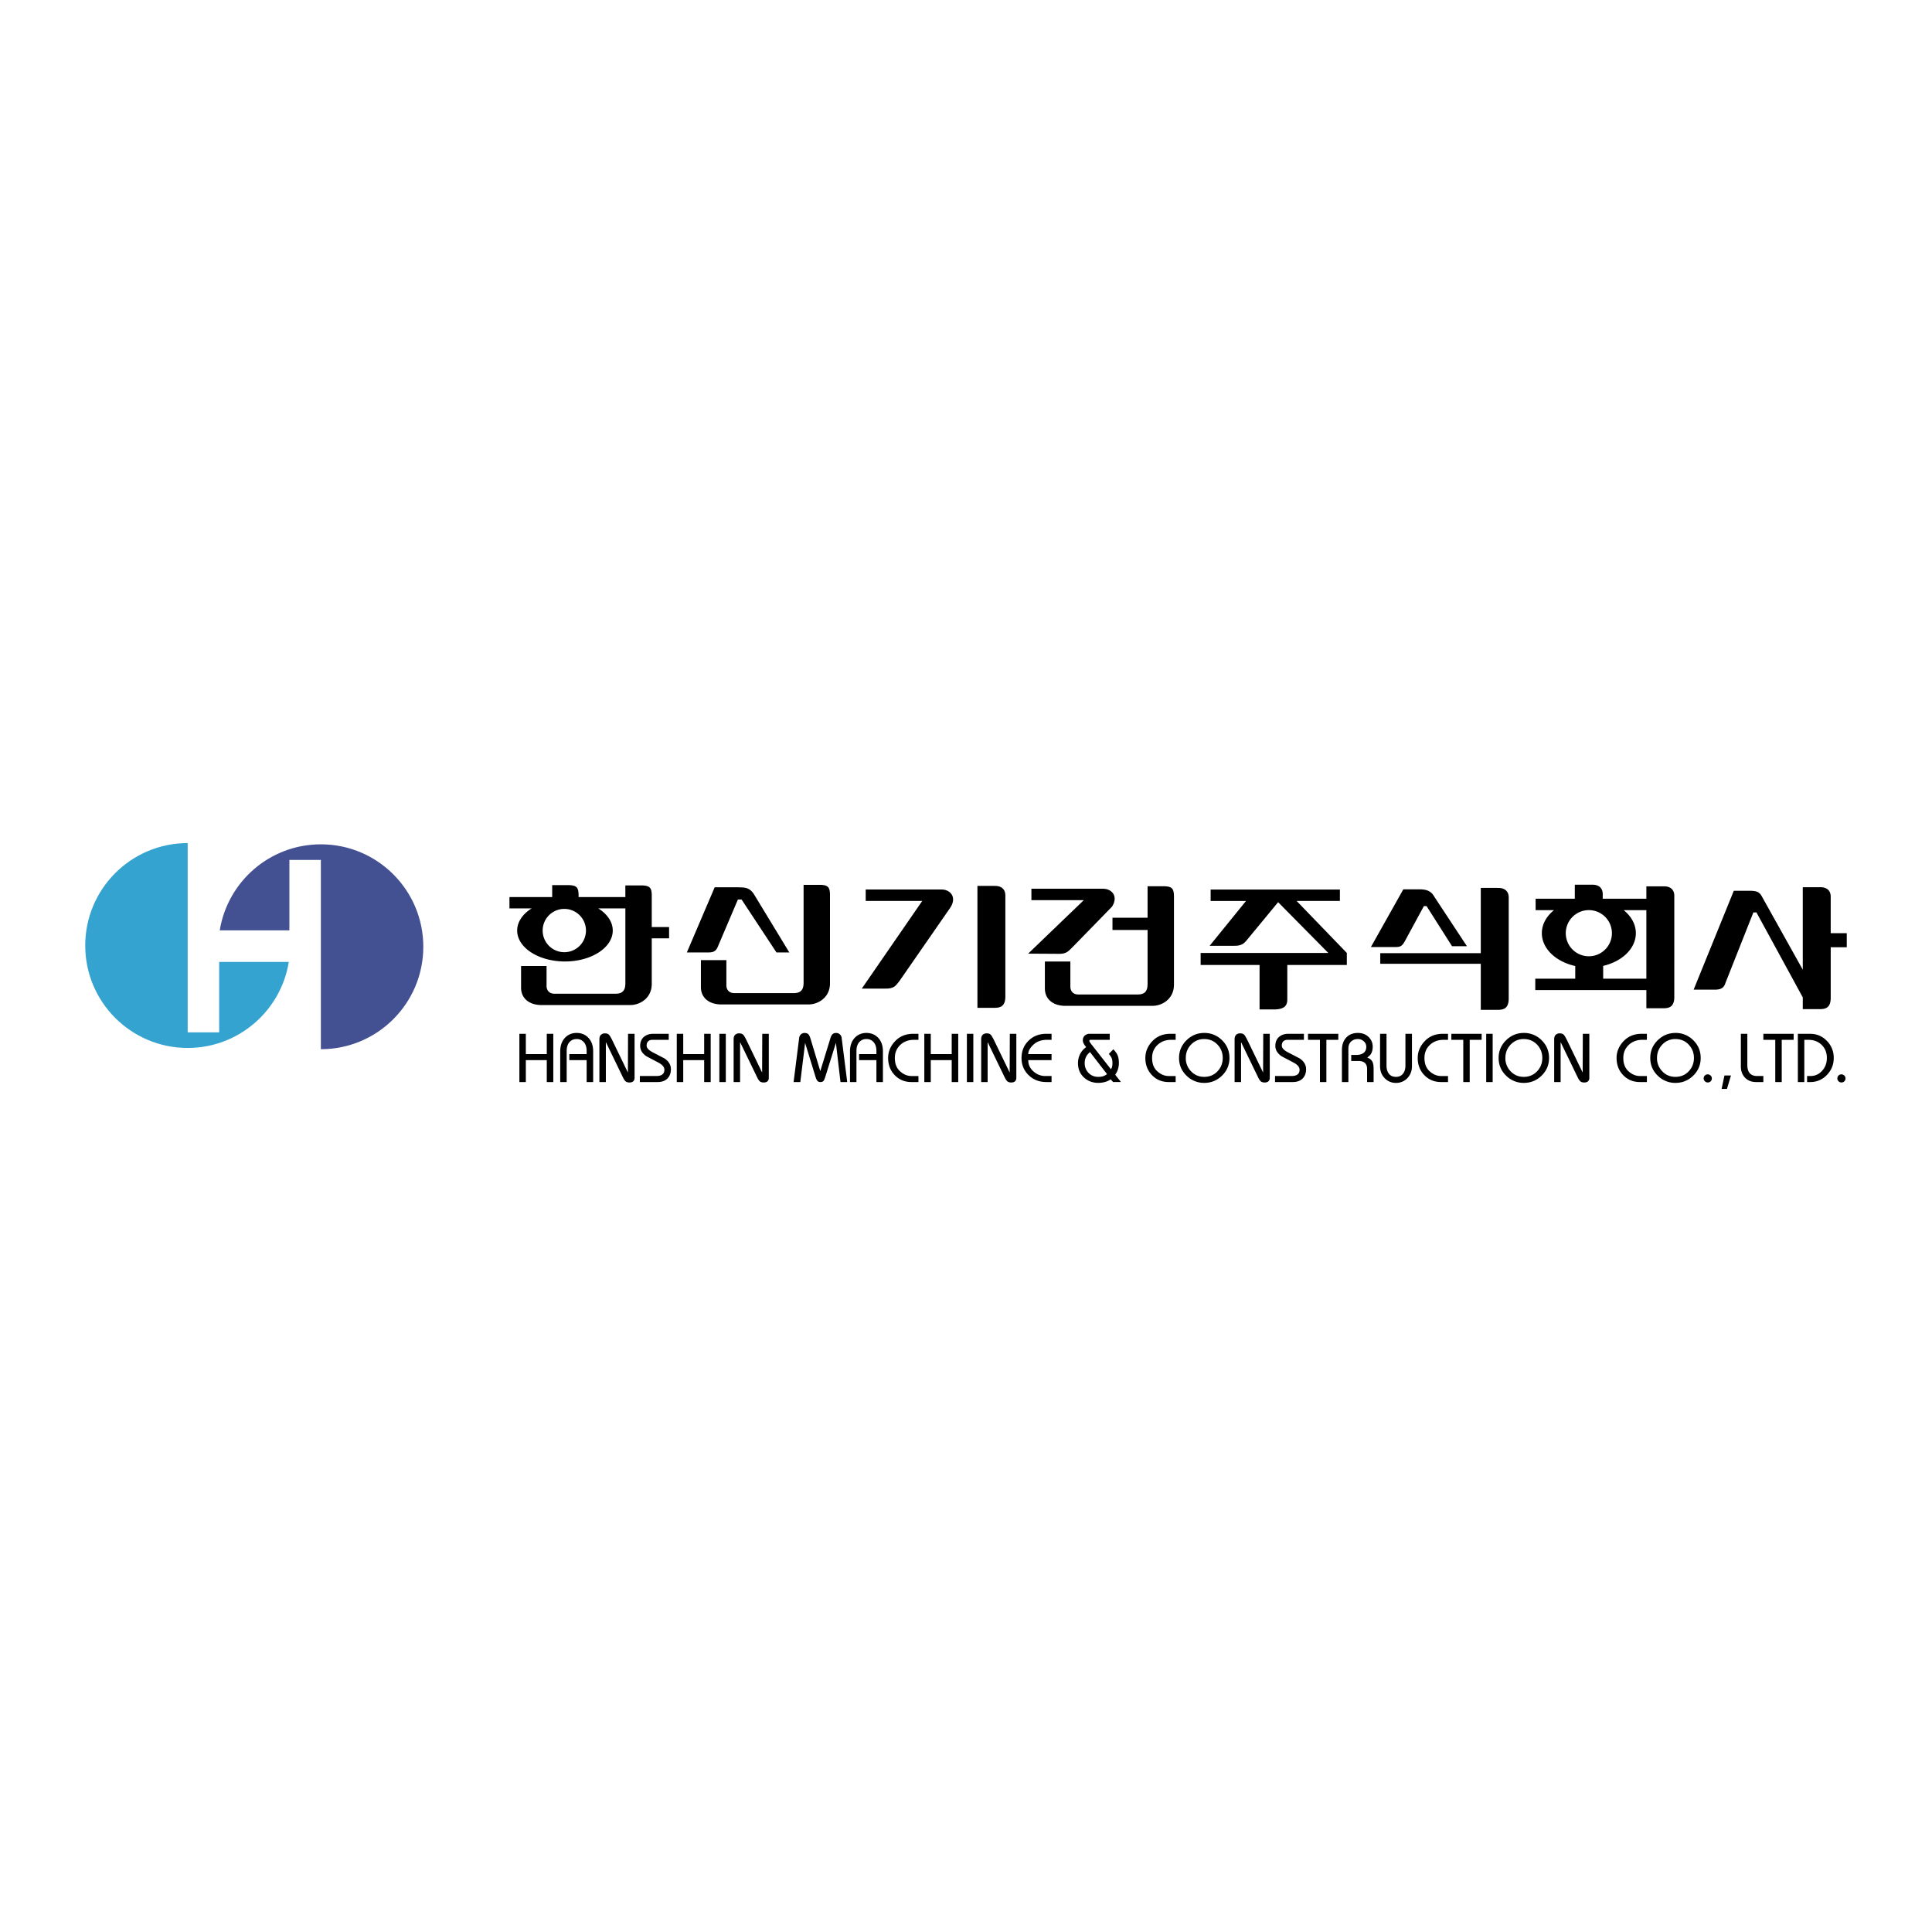 <svg xmlns="http://www.w3.org/2000/svg" width="2500" height="2500" viewBox="0 0 192.756 192.756"><g fill-rule="evenodd" clip-rule="evenodd"><path fill="#fff" d="M0 0h192.756v192.756H0V0z"/><path d="M32.014 84.239c-5.087 0-9.307 3.717-10.089 8.584h6.947v-7.03h3.14v18.886h.001c5.644 0 10.22-4.576 10.22-10.22.001-5.644-4.575-10.22-10.219-10.22z" fill="#435092"/><path d="M21.866 103.001h-3.141V84.115h-.001c-5.644 0-10.22 4.576-10.22 10.22s4.576 10.219 10.22 10.219c5.087 0 9.306-3.718 10.089-8.583h-6.947v7.03z" fill="#34a3d0"/><path d="M81.883 88.28h-1.709v9.765c0 .701-.274 1.037-.977 1.037h-5.973c-.57-.021-.773-.428-.753-.854V95.79h-2.542v2.662c-.021.956.65 1.709 1.922 1.76h8.811c.925.01 2.146-.661 2.146-2.105v-8.849c-.01-.764-.224-.947-.925-.978zM65.027 89.317c-.011-.763-.224-.946-.926-.977h-1.709v1.16h-4.666v-.214c-.01-.763-.224-.946-.925-.976h-1.709v1.19h-4.264v1.129h2.216c-.892.561-1.446 1.344-1.446 2.212 0 1.704 2.135 3.086 4.768 3.086s4.768-1.382 4.768-3.086c0-.868-.555-1.651-1.446-2.212h2.704v7.476c0 .702-.274 1.037-.976 1.037h-6.134c-.569-.021-.773-.427-.752-.854v-1.911h-2.543v2.136c-.02.956.651 1.708 1.922 1.759h8.971c.925.011 2.146-.66 2.146-2.105V93.62h1.729v-1.128h-1.729v-3.175h.001zM56.366 95a2.16 2.16 0 1 1 .002-4.318A2.16 2.16 0 0 1 56.366 95z"/><path d="M71.607 94.475l2.014-4.73h.367l3.479 5.279h1.282l-3.54-5.828c-.488-.732-1.007-.641-1.556-.672h-2.349l-2.777 6.5h2.166c.487-.001.731-.123.914-.549zM133.682 89.89v-1.14h-12.896v1.139h3.529l-3.631 4.476h2.297c.51 0 .957 0 1.363-.509l3.174-3.845 5.006 5.065h-12.736v1.2h5.879v4.435h1.607c.631-.041 1.18-.203 1.16-1.017v-3.418h5.939v-1.2l-5.01-5.188h4.319v.002zM149.447 88.588h-1.709v6.51h-10.029v1.058h10.029v4.597h1.709c.568 0 1.057-.142 1.078-1.077V89.483c-.021-.61-.449-.916-1.078-.895z"/><path d="M140.131 93.958l1.932-3.56h.264l2.543 4.007h1.486l-3.256-4.942c-.223-.407-.568-.712-1.322-.733h-1.77l-3.234 5.757h2.482c.447 0 .631-.102.875-.529zM99.227 88.387h-1.709v12.165h1.709c.57 0 1.059-.143 1.078-1.079v-10.19c-.02-.611-.448-.916-1.078-.896zM93.933 88.745h-7.562v1.14h5.643l-6.034 8.749h2.298c.916.021 1.079-.264 1.485-.793l5.065-7.308c.651-1.017 0-1.79-.895-1.788zM116.203 88.42h-1.709v3.143h-3.502v1.221h3.502v5.4c0 .702-.275 1.038-.977 1.038h-5.973c-.57-.021-.773-.428-.754-.854V95.93h-2.543v2.662c-.02.956.652 1.709 1.922 1.76h8.812c.926.011 2.145-.661 2.145-2.105v-8.849c-.009-.765-.222-.947-.923-.978z"/><path d="M105.646 95.164c.791 0 .939-.254 1.486-.793l3.814-3.913c.65-1.018 0-1.79-.896-1.788l-7.146-.002v1.139l5.227.002-5.553 5.337 3.068.018zM165.967 88.43h-1.709v1.236h-4.354v-.504c-.02-.61-.447-.915-1.078-.895h-1.707v1.398h-3.91v1.139h1.836c-.756.607-1.215 1.414-1.215 2.298 0 1.546 1.404 2.853 3.332 3.277v1.262h-3.988v1.139h11.084v1.813h1.709c.57 0 1.059-.143 1.078-1.078V89.326c-.02-.611-.447-.916-1.078-.896zm-9.75 4.674a2.302 2.302 0 1 1 4.604.002 2.302 2.302 0 0 1-4.604-.002zm8.041 4.539h-4.309v-1.277c1.891-.441 3.26-1.735 3.26-3.262 0-.885-.461-1.691-1.215-2.298h2.264v6.837zM182.65 93.104v-3.692c-.021-.61-.447-.916-1.078-.895h-1.709v8.23l-4.113-7.366c-.246-.406-.51-.508-1.221-.508h-1.547l-4.008 9.866h2.035c.488 0 .955-.04 1.139-.671l2.787-7.038h.305l4.623 8.479v1.173h1.709c.57 0 1.057-.142 1.078-1.078v-5.095h1.602v-1.404h-1.602v-.001zM55.203 103.142v4.815h-.651v-2.186h-2.09v2.186h-.643v-4.815h.643v2.026h2.09v-2.026h.651zM59.18 104.905v3.052h-.651v-2.187H56.8v-.603h1.729v-.304c0-.374-.09-.667-.273-.879a.904.904 0 0 0-.723-.318c-.3 0-.541.105-.723.314-.182.21-.273.504-.273.883v3.093h-.644v-3.052c0-.562.153-1.011.46-1.346.307-.334.7-.502 1.18-.502s.875.167 1.183.499c.31.334.464.784.464 1.35zM63.311 103.142v4.393c0 .144-.042.257-.125.34s-.21.124-.381.124c-.156 0-.278-.031-.363-.093-.085-.062-.176-.188-.273-.377l-1.702-3.516-.021-.007v3.951h-.644v-4.263c0-.203.051-.353.152-.449a.564.564 0 0 1 .408-.146c.203 0 .351.064.443.193s.189.3.291.513l1.55 3.203.014-3.867h.651v.001zM66.936 106.67c0 .396-.118.71-.353.94-.235.231-.562.347-.982.347h-1.764v-.603h1.646c.535 0 .803-.209.803-.629 0-.263-.201-.501-.603-.713s-.795-.42-1.184-.623c-.419-.286-.629-.632-.629-1.037 0-.383.121-.682.363-.894s.56-.317.951-.317h1.536v.602h-1.626c-.18 0-.321.049-.425.148s-.156.241-.156.426c0 .235.201.458.602.668s.798.416 1.19.619c.421.291.631.646.631 1.066zM70.906 103.142v4.815h-.651v-2.186h-2.089v2.186h-.644v-4.815h.644v2.026h2.089v-2.026h.651zM72.413 103.142v4.815h-.643v-4.815h.643zM76.703 103.142v4.393a.46.46 0 0 1-.125.34c-.083.083-.21.124-.38.124-.158 0-.278-.031-.364-.093-.085-.062-.176-.188-.272-.377l-1.703-3.516-.021-.007v3.951h-.644v-4.263c0-.203.051-.353.152-.449a.562.562 0 0 1 .408-.146c.203 0 .351.064.443.193.092.129.188.3.29.513l1.55 3.203.014-3.867h.652v.001zM83.974 103.57l.554 4.387h-.672l-.456-3.91-1.052 3.363c-.069.23-.136.38-.201.446-.064.067-.161.101-.291.101-.125 0-.221-.036-.291-.107s-.139-.218-.208-.439l-1.031-3.363-.478 3.91h-.671l.554-4.387a.568.568 0 0 1 .183-.378.53.53 0 0 1 .356-.135c.156 0 .278.038.363.114s.162.228.231.454l.976 3.238.997-3.238c.064-.223.142-.372.231-.45s.211-.118.363-.118a.55.55 0 0 1 .543.512zM88.09 104.905v3.052h-.65v-2.187h-1.73v-.603h1.73v-.304c0-.374-.091-.667-.273-.879a.903.903 0 0 0-.723-.318.913.913 0 0 0-.723.314c-.182.21-.273.504-.273.883v3.093h-.644v-3.052c0-.562.154-1.011.46-1.346.307-.334.7-.502 1.18-.502.479 0 .875.167 1.183.499.309.334.463.784.463 1.35zM91.633 107.354v.603h-.693c-.668 0-1.225-.229-1.667-.685-.443-.457-.664-1.029-.664-1.717 0-.627.233-1.187.699-1.678.465-.491 1.07-.736 1.812-.736h.513v.602h-.443c-.554 0-1.011.171-1.371.512-.359.342-.54.775-.54 1.301 0 .572.175 1.015.522 1.328.348.314.728.471 1.138.471h.694v-.001zM95.603 103.142v4.815h-.651v-2.186h-2.089v2.186h-.644v-4.815h.644v2.026h2.089v-2.026h.651zM97.109 103.142v4.815h-.642v-4.815h.642zM101.4 103.142v4.393c0 .144-.041.257-.125.34s-.209.124-.381.124a.613.613 0 0 1-.363-.093c-.084-.062-.176-.188-.273-.377l-1.701-3.516-.021-.007v3.951h-.643v-4.263c0-.203.051-.353.15-.449a.569.569 0 0 1 .41-.146c.203 0 .35.064.441.193s.189.3.291.513l1.551 3.203.014-3.867h.65v.001zM104.914 107.354v.603h-.512c-.711 0-1.303-.229-1.775-.689-.473-.458-.709-1.028-.709-1.712 0-.691.234-1.267.703-1.727.467-.459 1.061-.688 1.781-.688h.512v.602h-.436c-.572 0-1.029.161-1.373.484s-.516.637-.516.94h2.324v.603h-2.324c0 .442.172.817.518 1.125.348.306.738.459 1.178.459h.629zM110.043 107.379c-.137.04-.293.06-.475.06-.387 0-.709-.133-.965-.398a1.346 1.346 0 0 1-.383-.973c0-.456.176-.822.531-1.1l1.695 2.193a1.15 1.15 0 0 1-.403.218zm1.588-1.312c0-.309-.039-.561-.117-.758-.078-.195-.225-.401-.436-.618l-.451.456c.162.193.262.349.301.464s.061.271.061.464c0 .267-.053.468-.152.602l-2.008-2.561a2.804 2.804 0 0 1-.107-.159.235.235 0 0 1-.037-.124c0-.061.043-.09.131-.09h1.902v-.602h-1.984a.727.727 0 0 0-.502.176.606.606 0 0 0-.197.48c0 .111.031.225.096.34.066.115.145.228.236.339a1.819 1.819 0 0 0-.609.695 2.01 2.01 0 0 0-.207.91c0 .571.193 1.041.584 1.407.391.367.871.551 1.443.551.221 0 .439-.029.656-.087.219-.058.408-.146.574-.267l.25.271h.781l-.574-.728c.243-.348.366-.736.366-1.161zM117.295 107.354v.603h-.691c-.668 0-1.225-.229-1.668-.685-.441-.457-.664-1.029-.664-1.717 0-.627.234-1.187.699-1.678.467-.491 1.07-.736 1.812-.736h.512v.602h-.441c-.555 0-1.012.171-1.371.512-.359.342-.539.775-.539 1.301 0 .572.174 1.015.521 1.328.35.314.729.471 1.139.471h.691v-.001zM121.467 106.888c-.35.367-.791.551-1.322.551-.525 0-.963-.185-1.314-.555a1.86 1.86 0 0 1-.525-1.328c0-.521.176-.966.525-1.335a1.74 1.74 0 0 1 1.314-.554c.531 0 .973.185 1.322.554s.525.813.525 1.335-.176.965-.525 1.332zm.457-3.104a2.45 2.45 0 0 0-1.779-.727c-.682 0-1.271.244-1.768.73-.496.487-.744 1.076-.744 1.768s.248 1.279.744 1.761a2.452 2.452 0 0 0 1.768.724c.693 0 1.285-.242 1.779-.727s.74-1.07.74-1.758c0-.696-.246-1.285-.74-1.771zM126.684 103.142v4.393c0 .144-.041.257-.125.34s-.209.124-.381.124a.613.613 0 0 1-.363-.093c-.084-.062-.176-.188-.273-.377l-1.701-3.516-.021-.007v3.951h-.643v-4.263c0-.203.051-.353.152-.449a.56.56 0 0 1 .408-.146c.203 0 .35.064.443.193.092.129.188.3.289.513l1.551 3.203.014-3.867h.65v.001zM130.309 106.67c0 .396-.119.71-.354.94-.234.231-.562.347-.982.347h-1.764v-.603h1.646c.535 0 .803-.209.803-.629 0-.263-.201-.501-.602-.713l-1.184-.623c-.42-.286-.631-.632-.631-1.037 0-.383.121-.682.363-.894s.561-.317.951-.317h1.537v.602h-1.627c-.18 0-.32.049-.424.148-.105.1-.156.241-.156.426 0 .235.201.458.602.668s.799.416 1.191.619c.42.291.631.646.631 1.066zM133.523 103.142v.601h-1.189v4.214h-.643v-4.214H130.5v-.601h3.023zM137.045 106.614v1.343h-.65v-1.322c0-.244-.07-.436-.213-.574-.145-.138-.363-.207-.658-.207h-.713v-.603h.506c.303 0 .547-.067.727-.203.18-.137.27-.336.27-.6 0-.226-.084-.412-.25-.56s-.361-.222-.588-.222c-.281 0-.51.086-.686.256-.174.171-.262.396-.262.678v3.356h-.645v-3.177c0-.534.145-.955.434-1.262.287-.307.674-.461 1.158-.461.434 0 .789.134 1.066.401.275.268.414.591.414.969 0 .245-.043.456-.127.633a1.07 1.07 0 0 1-.426.447c.227.087.389.209.492.366.1.159.151.406.151.742zM140.871 103.142v3.237c0 .471-.152.865-.455 1.184a1.52 1.52 0 0 1-1.143.478 1.5 1.5 0 0 1-1.129-.478c-.303-.318-.455-.713-.455-1.184v-3.237h.643v3.168c0 .342.08.615.242.82s.395.309.699.309c.299 0 .533-.104.699-.312.166-.207.248-.479.248-.816v-3.168h.651v-.001zM144.469 107.354v.603h-.691c-.67 0-1.225-.229-1.668-.685-.443-.457-.664-1.029-.664-1.717 0-.627.232-1.187.699-1.678.465-.491 1.07-.736 1.812-.736h.512v.602h-.441c-.555 0-1.012.171-1.371.512-.359.342-.539.775-.539 1.301 0 .572.174 1.015.521 1.328.35.314.729.471 1.139.471h.691v-.001zM147.824 103.142v.601h-1.191v4.214h-.643v-4.214h-1.189v-.601h3.023zM148.924 103.142v4.815h-.645v-4.815h.645zM153.352 106.888c-.352.367-.791.551-1.322.551-.525 0-.963-.185-1.314-.555a1.86 1.86 0 0 1-.525-1.328c0-.521.176-.966.525-1.335a1.74 1.74 0 0 1 1.314-.554c.531 0 .971.185 1.322.554.35.369.525.813.525 1.335s-.176.965-.525 1.332zm.457-3.104a2.45 2.45 0 0 0-1.779-.727c-.682 0-1.271.244-1.768.73-.496.487-.744 1.076-.744 1.768s.248 1.279.744 1.761a2.452 2.452 0 0 0 1.768.724c.693 0 1.285-.242 1.779-.727.492-.484.74-1.07.74-1.758 0-.696-.248-1.285-.74-1.771zM158.568 103.142v4.393a.455.455 0 0 1-.125.34c-.082.083-.209.124-.381.124a.613.613 0 0 1-.363-.093c-.084-.062-.176-.188-.273-.377l-1.701-3.516-.021-.007v3.951h-.643v-4.263c0-.203.051-.353.152-.449a.56.56 0 0 1 .408-.146c.203 0 .35.064.441.193.094.129.189.3.291.513l1.551 3.203.014-3.867h.65v.001zM164.311 107.354v.603h-.693c-.668 0-1.225-.229-1.668-.685-.441-.457-.664-1.029-.664-1.717 0-.627.234-1.187.699-1.678.467-.491 1.07-.736 1.812-.736h.514v.602h-.443c-.555 0-1.012.171-1.371.512-.359.342-.539.775-.539 1.301 0 .572.174 1.015.521 1.328.35.314.729.471 1.139.471h.693v-.001zM168.48 106.888c-.35.367-.791.551-1.322.551-.525 0-.963-.185-1.314-.555a1.86 1.86 0 0 1-.525-1.328c0-.521.176-.966.525-1.335a1.74 1.74 0 0 1 1.314-.554c.531 0 .973.185 1.322.554s.525.813.525 1.335-.175.965-.525 1.332zm.458-3.104a2.45 2.45 0 0 0-1.779-.727c-.682 0-1.271.244-1.768.73-.496.487-.744 1.076-.744 1.768s.248 1.279.744 1.761a2.452 2.452 0 0 0 1.768.724c.693 0 1.285-.242 1.779-.727s.74-1.07.74-1.758c0-.696-.246-1.285-.74-1.771zM170.791 107.59a.397.397 0 0 1-.408.408c-.111 0-.207-.04-.287-.121s-.121-.176-.121-.287c0-.11.039-.205.117-.283a.394.394 0 0 1 .291-.118c.105 0 .201.039.283.118a.37.37 0 0 1 .125.283zM172.049 107.299h.65l-.4 1.343h-.533l.283-1.343zM175.93 107.354v.603h-.719c-.457 0-.824-.144-1.104-.433-.279-.288-.42-.66-.42-1.117v-3.266h.645v3.105c0 .738.324 1.107.975 1.107h.623v.001zM178.953 103.142v.601h-1.189v4.214h-.645v-4.214h-1.189v-.601h3.023zM182.953 105.556c0 .655-.229 1.22-.682 1.691a2.242 2.242 0 0 1-1.686.71h-.291v-.603h.348c.451 0 .834-.174 1.15-.521.316-.349.475-.774.475-1.277 0-.535-.174-.971-.52-1.308s-.793-.505-1.342-.505h-.387v4.214h-.645v-4.815h1.211c.67 0 1.23.236 1.686.709a2.37 2.37 0 0 1 .683 1.705zM184.127 107.59a.389.389 0 0 1-.117.291.392.392 0 0 1-.289.117.397.397 0 0 1-.289-.121.393.393 0 0 1-.119-.287c0-.11.039-.205.117-.283a.394.394 0 0 1 .291-.118c.105 0 .199.039.283.118a.376.376 0 0 1 .123.283z"/></g></svg>